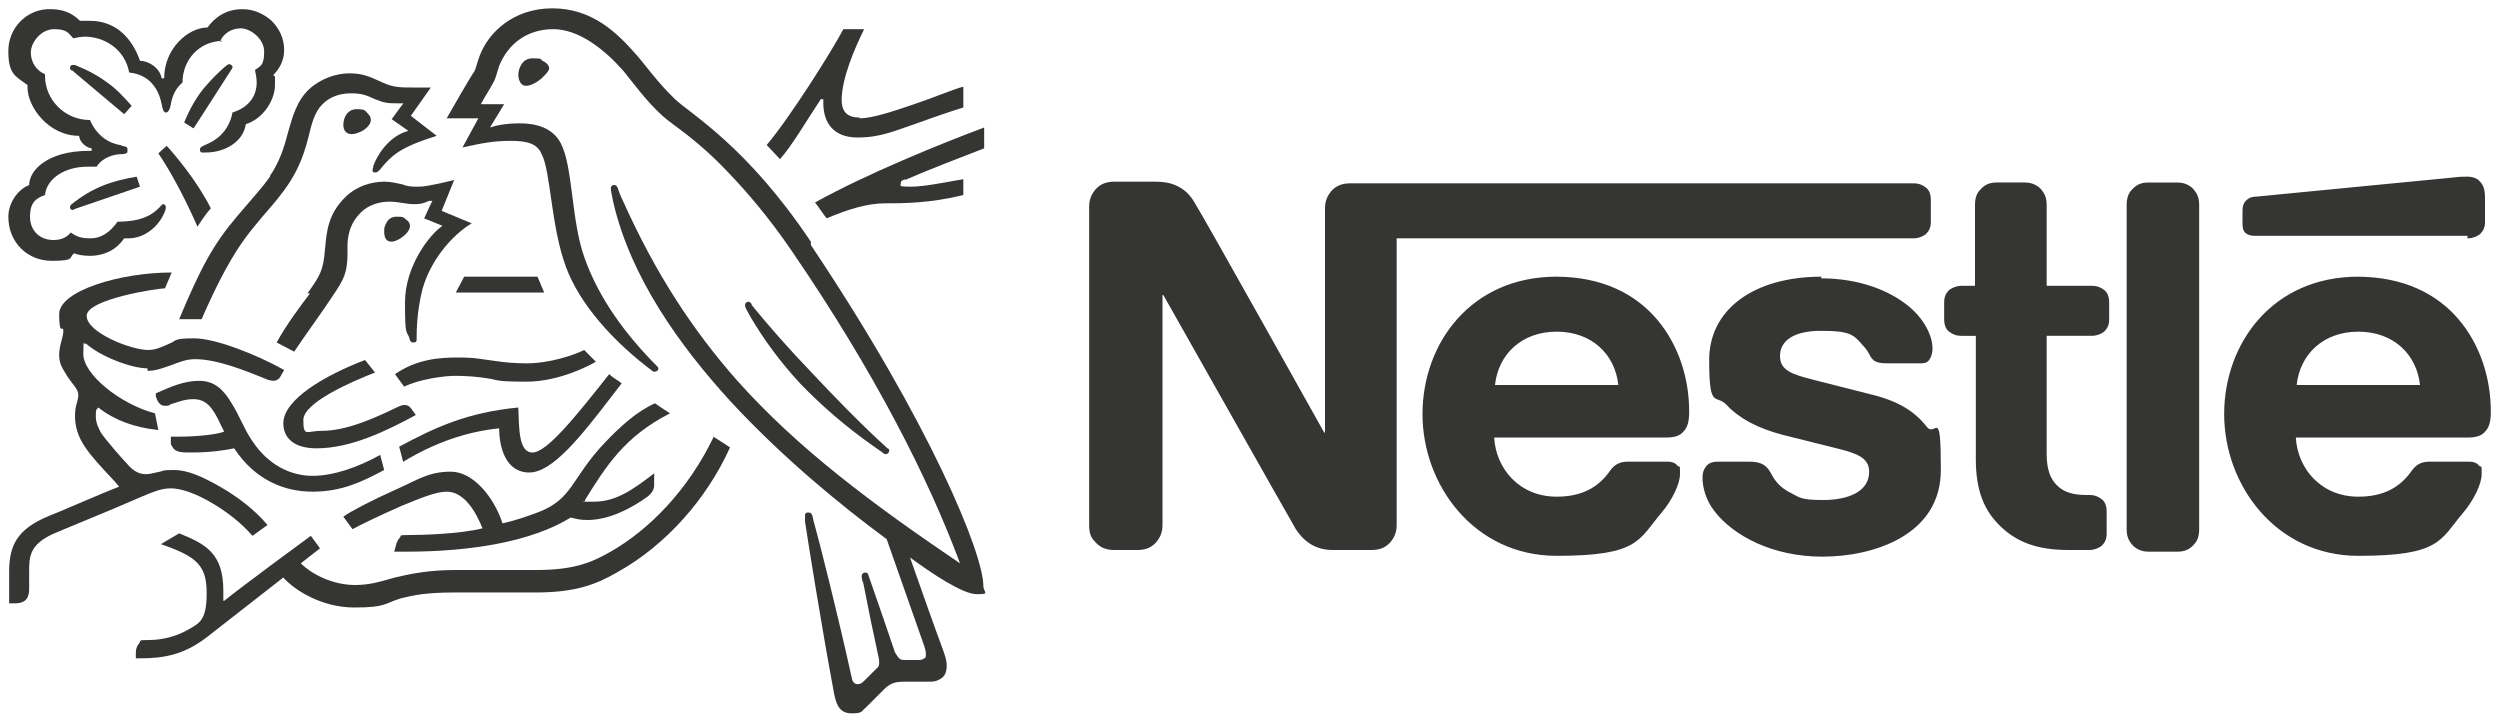 <?xml version="1.0" encoding="UTF-8"?>
<svg id="svg16893" xmlns="http://www.w3.org/2000/svg" xmlns:svg="http://www.w3.org/2000/svg" xmlns:rdf="http://www.w3.org/1999/02/22-rdf-syntax-ns#" xmlns:dc="http://purl.org/dc/elements/1.1/" xmlns:cc="http://creativecommons.org/ns#" version="1.1" viewBox="0 0 300 86.2">
  <!-- Generator: Adobe Illustrator 29.3.1, SVG Export Plug-In . SVG Version: 2.1.0 Build 151)  -->
  <defs>
    <style>
      .st0 {
        fill: #353534;
      }
    </style>
  </defs>
  <g id="layer1">
    <g id="g15902">
      <g id="g15904">
        <g id="g15910">
          <path id="path15912" class="st0" d="M159.7,23c-.4.5-.7,1.1-.7,2v26.9h-.1s-14.7-26.3-15.5-27.5c-.5-.9-1.1-1.5-1.8-1.9-.7-.4-1.5-.7-3-.7h-4.9c-1.1,0-1.8.4-2.3,1-.4.5-.7,1.1-.7,2v38.2c0,1,.2,1.5.7,2,.5.6,1.2,1,2.3,1h2.8c1.1,0,1.8-.4,2.3-1,.4-.5.7-1.1.7-2v-27.6h.1s15.3,27.1,15.9,28.1c.9,1.4,2.3,2.5,4.4,2.5h4.7c1.1,0,1.8-.4,2.3-1,.4-.5.7-1.1.7-2V28.6h62c.6,0,1.1-.2,1.5-.5.4-.4.6-.8.6-1.5v-2.6c0-.7-.2-1.2-.6-1.5-.4-.3-.8-.5-1.5-.5h-67.6c-1.1,0-1.8.4-2.3,1M186.8,33.2c-10.3,0-16.1,8-16.1,16.5s6.2,17,16.1,17,9.8-1.9,12.6-5.2c1.2-1.4,2.2-3.4,2.2-4.6s0-.8-.3-1c-.2-.3-.6-.5-1.2-.5h-4.8c-1,0-1.6.4-2.1,1.1-1.4,2-3.4,3.1-6.4,3.1-4.5,0-7.3-3.4-7.5-7.1h20.7c.9,0,1.6-.2,2-.7.5-.5.7-1.2.7-2.4,0-3.9-1.2-7.9-3.8-11-2.6-3.1-6.6-5.2-12.2-5.2M218.6,33.2c-8.1,0-13.5,3.9-13.5,10s.8,4,2.1,5.4c1.5,1.6,3.7,2.8,6.8,3.6l6.8,1.7c1.9.5,3.5,1,3.5,2.7,0,2.5-2.7,3.4-5.5,3.4s-2.8-.3-4-.9c-.8-.4-1.5-1-2-1.8-.4-.7-.6-1.2-1.3-1.6-.4-.2-.9-.3-1.6-.3h-3.7c-.8,0-1.2.2-1.5.6s-.4.8-.4,1.3c0,1.2.4,2.7,1.4,4,2.3,3,7,5.5,13,5.5s14.2-2.5,14.2-10.4-.6-3.8-1.7-5.2c-1.4-1.8-3.4-3.1-6.8-3.9l-6.7-1.7c-2.8-.7-4.1-1.2-4.1-2.9s1.5-3,4.9-3,3.9.4,5,1.7c1,1,.8,1.6,1.6,2,.5.2,1,.2,1.8.2h3.4c.5,0,.9,0,1.2-.4.2-.3.4-.7.4-1.4,0-1.5-1-3.5-2.8-5-2.4-2-6.1-3.4-10.6-3.4M237.1,34.3h-1.7c-.6,0-1.1.2-1.5.5-.4.4-.6.8-.6,1.5v2c0,.7.2,1.2.6,1.5.4.3.8.5,1.5.5h1.7v14.8c0,3.8,1,6.2,3,8.1,1.8,1.7,4.1,2.8,8.1,2.8h2.5c.6,0,1.1-.2,1.5-.5.4-.4.6-.8.6-1.5v-2.6c0-.7-.2-1.2-.6-1.5-.4-.3-.8-.5-1.5-.5h-.4c-1.6,0-2.7-.4-3.4-1.1-.9-.8-1.3-2.1-1.3-3.8v-14.2h5.4c.6,0,1.1-.2,1.5-.5.4-.4.6-.8.6-1.5v-2c0-.7-.2-1.2-.6-1.5-.4-.3-.8-.5-1.5-.5h-5.4v-9.7c0-.8-.2-1.3-.6-1.8-.4-.5-1.1-.9-2-.9h-3.4c-.9,0-1.5.3-2,.9-.4.4-.6,1-.6,1.8,0,0,0,9.7,0,9.7ZM255.2,63.5c0,.8.2,1.3.6,1.8.4.5,1.1.9,2,.9h3.5c.9,0,1.5-.3,2-.9.4-.4.6-1,.6-1.8V24.6c0-.8-.2-1.3-.6-1.8-.4-.5-1.1-.9-2-.9h-3.5c-.9,0-1.5.3-2,.9-.4.4-.6,1-.6,1.8v38.8ZM179.4,46.2c.4-3.7,3.2-6.4,7.4-6.4s7,2.7,7.4,6.4c0,0-14.8,0-14.8,0ZM296.1,28.6c.6,0,1.1-.2,1.5-.5.4-.4.6-.8.6-1.5v-2.8c0-1.1-.2-1.6-.6-2-.3-.4-.9-.6-1.5-.6s-.9,0-1.7.1l-23.7,2.3c-.7,0-1,.3-1.2.5-.3.3-.4.7-.4,1.2v1.5c0,.6.1.9.3,1.1.3.3.7.4,1.2.4h25.5ZM283,33.2c-10.3,0-16.1,8-16.1,16.5s6.2,17,16.1,17,9.8-1.9,12.6-5.2c1.2-1.4,2.2-3.4,2.2-4.6s0-.8-.3-1c-.2-.3-.6-.5-1.2-.5h-4.8c-1,0-1.6.4-2.1,1.1-1.4,2-3.4,3.1-6.4,3.1-4.5,0-7.3-3.4-7.5-7.1h20.7c.9,0,1.6-.2,2-.7.5-.5.7-1.2.7-2.4,0-3.9-1.2-7.9-3.8-11-2.6-3.1-6.6-5.2-12.3-5.2M275.6,46.2c.4-3.7,3.2-6.4,7.4-6.4s7,2.7,7.4,6.4h-14.8Z"/>
        </g>
        <g id="g15914">
          <path id="path15916" class="st0" d="M97.3,29c-7.7-11.5-14.4-15.3-16.3-17.1-2.1-2-3.7-4.3-4.7-5.4-2.2-2.5-5.2-5.5-10-5.5s-7.7,3-8.7,5.6c-.3.7-.5,1.7-.7,2-.5.7-2.5,4.2-3.3,5.6h3.8l-1.9,3.5c2.2-.5,3.7-.8,5.8-.8s3.2.4,3.7,1.6c1.1,2.1,1.1,8.6,2.9,13.5,1.7,4.6,5.8,9.1,10.5,12.6,0,0,.1,0,.2,0,.2,0,.4-.2.4-.3s0-.2-.1-.3c-3.9-3.9-7-8.2-8.7-12.9-1.7-4.6-1.4-11-2.9-13.9-1-1.9-3-2.4-4.9-2.4s-3,.3-3.6.5l1.7-2.8h-2.8c.6-1.1,1.2-2,1.5-2.6.3-.5.4-1.1.7-2,1.1-2.7,3.4-4.4,6.5-4.4s6.2,2.5,8.4,5c1,1.2,2.7,3.6,4.7,5.4,1.3,1.2,3.9,2.6,7.8,6.7,2.3,2.4,4.9,5.4,7.7,9.5,10,14.6,16.5,27.5,20.2,37.5h0c-10.5-7.1-19.5-13.8-26.8-22-5.2-5.9-9.7-12.7-13.6-21.4-.3-.6-.5-1.1-.7-1.7-.1-.2-.2-.3-.4-.3s-.4.1-.4.4.1.7.3,1.7c2.1,9,7.9,17.1,14,23.8,6.2,6.7,13.1,12.4,18.8,16.6l4.5,12.8c.1.3.2.6.2,1s0,.4-.2.5c-.1.1-.3.2-.7.2h-1.3c-.6,0-.8,0-1-.2-.2-.2-.3-.4-.5-.7-.4-1.2-2.7-7.9-3.2-9.3,0-.2-.2-.3-.4-.3s-.4.2-.4.4,0,.4.2.9c.6,3.1,1.3,6.5,1.6,7.8.1.6.3,1.2.3,1.6s0,.6-.4.9l-1.4,1.4c-.3.3-.5.4-.8.4s-.6-.2-.7-.8c-1.6-7.3-3.9-16.4-4.6-18.9-.1-.6-.2-.9-.6-.9s-.4.2-.4.5,0,.4,0,.6c.4,2.6,1.9,12.1,3.5,20.7.3,1.5.8,2.3,2.1,2.3s1.1-.2,1.7-.7c.8-.8,1.1-1.1,2.1-2.1.7-.7,1.2-1,2.5-1h3.1c.7,0,1.1-.2,1.5-.5.3-.3.5-.7.5-1.4s-.2-1.2-.4-1.8c-.8-2.1-3.3-9.2-4-11.2h0c2.6,1.9,6.3,4.4,8,4.4s.8-.2.8-1c0-3.8-6.3-19.4-20.7-40.9"/>
        </g>
        <g id="g15918">
          <path id="path15920" class="st0" d="M26.4,5c.4-1,1.4-1.6,2.5-1.6s2.8,1.2,2.8,2.8-.4,1.7-1.1,2.2c.1.5.2,1,.2,1.5,0,1.7-1,3-2.9,3.6-.2,1.1-.7,2-1.4,2.7-1.2,1.2-2.5,1.2-2.5,1.7s.2.4.7.4c2.3,0,4.5-1.3,4.8-3.4,2.2-.7,3.5-3,3.5-4.7s0-.8-.2-1.2c.6-.6,1.3-1.6,1.3-3s-.6-2.6-1.5-3.5c-.9-.8-2.1-1.4-3.5-1.4-2.1,0-3.4,1.1-4.2,2.2-2.3,0-5.2,2.5-5.2,6.1h-.3c-.2-1.2-1.5-2.1-2.6-2.1-.9-2.6-2.8-4.8-6-4.8s-.8,0-1.2,0c-.9-.9-2-1.4-3.5-1.4C3.3,1,1,3.3,1,6.1s.8,3,2.3,4.1c0,0,0,.2,0,.3,0,2.3,2.5,5.8,6.2,5.8,0,.6.7,1.4,1.5,1.5v.3h-.3c-5.1,0-7.2,2.4-7.2,4.1-1.5.6-2.5,2.3-2.5,3.8,0,3.1,2.3,5.3,5.2,5.3s2-.4,2.7-.9c.5.2,1.2.3,1.9.3,1.4,0,3-.5,4.1-2.1.2,0,.3,0,.5,0,1.8,0,3.4-1.2,4.2-2.8.2-.4.3-.7.3-.9s-.1-.4-.3-.4-.3.3-.8.7c-1.2,1.1-2.9,1.4-4.7,1.4-.9,1.3-2,2-3.2,2s-1.7-.2-2.4-.7c-.6.7-1.3.9-2.1.9-1.6,0-2.8-1.1-2.8-2.8s.7-2.2,1.8-2.6c.2-2,2.4-3.4,5.1-3.4s.7,0,1.1,0c.4-.7,1.4-1.4,2.8-1.5.3,0,.5,0,.7-.1.2,0,.2-.2.2-.4s0-.3-.2-.4c-.1,0-.4-.1-.7-.2-1.3-.2-2.8-1.1-3.6-3-3.1,0-5.4-2.5-5.4-5.3v-.2c-1-.4-1.7-1.4-1.7-2.6s1.2-2.8,2.8-2.8,1.7.5,2.3,1.1c.4-.1.9-.2,1.4-.2,2.3,0,4.8,1.5,5.3,4.3,3,.3,3.7,2.8,3.9,3.8.1.5.2,1,.5,1s.5-.4.6-1c.2-1.1.6-1.9,1.4-2.6,0-2.7,2-5,4.9-5"/>
        </g>
        <g id="g15922">
          <path id="path15924" class="st0" d="M32.4,21.2c-1,1.4-1.7,2.1-3.9,4.7-2.9,3.4-4.4,6.2-7,12.4.4,0,1,0,1.7,0s.6,0,1,0l.3-.7c1.4-3.1,3.3-7.2,6-10.4l.9-1.1c2.8-3.2,4.5-5.2,5.6-9.6.4-1.6.7-3,1.7-4,.9-.9,2.1-1.3,3.4-1.3s1.8.2,2.9.7c1,.4,1.4.5,2.5.5s.6,0,.9,0l-1.4,1.9,2,1.4c-2.5.7-3.8,3.1-4.2,4.2,0,.2-.1.4-.1.5s0,.3.3.3.5-.2.8-.6c1.2-1.4,2.1-2.4,6.6-3.8l-3.1-2.4,2.4-3.4h-2.2c-1.4,0-2.3,0-3.6-.6-1.7-.8-2.5-1.1-4-1.1s-3.4.6-4.8,1.9c-1.5,1.4-2,3.3-2.6,5.4-.4,1.6-1,3.4-2.1,5"/>
        </g>
        <g id="g15926">
          <path id="path15928" class="st0" d="M37.2,35.2c-1.2,1.6-2.8,3.7-4,5.9.4.2,1.7.9,2.1,1.1,1.4-2.1,3.4-4.8,4.7-6.8,1.2-1.8,1.7-2.6,1.7-5,0-.4,0-.8,0-1.2.1-1.3.4-2.5,1.6-3.7.9-.9,2.2-1.3,3.4-1.3s2,.3,3,.3,1.3-.2,1.8-.4h.4c0-.1-1,2.1-1,2.1l2.2.9c-1.4.9-4.5,4.7-4.5,9.2s.2,3.1.6,4.5c0,.1.1.3.4.3s.4-.1.4-.4v-.5c0-1.4.2-3.6.7-5.5.9-3.3,3.4-6.4,5.9-7.9l-3.6-1.5,1.5-3.7-1.7.4c-1,.2-1.8.4-2.6.4s-1.2,0-2-.3c-.6-.1-1.2-.3-2.1-.3-1.6,0-3.4.6-4.6,1.8-2.2,2.1-2.3,4.3-2.5,6.3-.2,2.7-.7,3.3-2.1,5.3"/>
        </g>
        <g id="g15930">
          <path id="path15932" class="st0" d="M90.2,36.5c-.1-.2-.3-.3-.4-.3-.2,0-.4.2-.4.4,0,.3.2.6.7,1.5,1.6,2.7,3.5,5.3,5.9,7.9,2.6,2.7,5.6,5.3,8.9,7.6l1,.7c.1.1.2.2.4.2.2,0,.4-.2.4-.4s0-.2-.2-.3c-3-2.7-6.3-6.1-9.3-9.3-2.4-2.5-4.8-5.2-7-7.9"/>
        </g>
        <g id="g15934">
          <path id="path15936" class="st0" d="M23.7,27.2c.3-.5,1.2-1.8,1.6-2.2-1.6-3.2-4.2-6.3-5.3-7.5l-1,.9c1.1,1.6,2.9,4.7,4.7,8.8"/>
        </g>
        <g id="g15938">
          <path id="path15940" class="st0" d="M8.6,8.5c-.2-.2-.2-.3-.2-.4s.1-.3.3-.3.2,0,.3,0c1.5.6,2.8,1.3,4,2.2,1,.7,1.9,1.7,2.8,2.7l-.9,1c-1.1-.9-4.5-3.8-6.3-5.3"/>
        </g>
        <g id="g15942">
          <path id="path15944" class="st0" d="M23.2,15.4l-1.1-.7c.7-1.7,1.6-3.3,2.7-4.5.7-.8,1.4-1.5,2.2-2.2.2-.1.3-.3.5-.3s.4.2.4.3,0,.2-.1.3c-1.3,2-3.7,5.8-4.5,7"/>
        </g>
        <g id="g15946">
          <path id="path15948" class="st0" d="M9.2,25c-.3.1-.4.2-.5.2-.2,0-.3-.2-.3-.3s0-.2.2-.4c2.5-2,4.8-2.8,7.8-3.3l.4,1.2-7.6,2.6Z"/>
        </g>
        <g id="g15950">
          <path id="path15952" class="st0" d="M62.2,9c0-.7.4-2,1.7-2s.9.1,1.2.3c.5.2.8.6.8.9s-.4.7-.9,1.2c-.6.5-1.3.9-1.9.9s-.9-.7-.9-1.3"/>
        </g>
        <g id="g15954">
          <path id="path15956" class="st0" d="M41.2,15c0-.9.5-1.9,1.6-1.9s1,.2,1.4.6c.2.2.3.4.3.7,0,.5-.5,1-1,1.3-.4.2-.9.4-1.3.4-.6,0-1-.4-1-1.1"/>
        </g>
        <g id="g15958">
          <path id="path15960" class="st0" d="M46.1,27.8c0-.2,0-.5.1-.7.2-.5.5-1.1,1.4-1.1s.8.1,1.2.4c.3.2.4.5.4.7,0,.9-1.5,1.9-2.2,1.9s-.9-.5-.9-1.3"/>
        </g>
        <g id="g15962">
          <path id="path15964" class="st0" d="M38,53.8c-2.8,0-4-1.3-4-3,0-2.9,5.1-5.8,9.8-7.6l1.2,1.5c-2.8,1.1-8.6,3.6-8.6,5.7s.4,1.3,2.2,1.3c3,0,6.3-1.5,9.2-2.9.2-.1.5-.2.7-.2.4,0,.6.1.9.5l.5.7c-3.5,1.9-7.8,4-11.9,4"/>
        </g>
        <g id="g15966">
          <path id="path15968" class="st0" d="M45.6,54.6c-2.7,1.5-5.6,2.5-8.1,2.5s-5.3-1.2-7.3-4.3c-.9-1.3-1.5-3-2.4-4.4-1-1.7-2.1-2.7-3.9-2.7s-3.4.7-5.2,1.5v.4c.2.6.5,1.1,1.1,1.1s.5-.1.7-.2c1-.3,1.7-.6,2.7-.6,1.5,0,2.3.9,3.3,3.1l.4.8c-1.1.4-3.6.6-5.5.6h-.9v.9c.2.4.4.7.7.8.4.2.9.2,1.8.2,2.4,0,4.1-.3,5.1-.5,2.5,3.8,6,5.2,9.4,5.2s5.8-1.1,8.6-2.6l-.5-1.9Z"/>
        </g>
        <g id="g15970">
          <path id="path15972" class="st0" d="M48.4,55.5l-.5-1.9c4.3-2.3,8.1-4.1,14.3-4.7.1,2.4,0,5.4,1.7,5.4s5.1-4.2,9.2-9.4c.4.4,1,.7,1.5,1.1l-1,1.3c-3.9,5.1-7.3,9.4-10.1,9.4s-3.6-3-3.6-5.3c-3.9.4-7.7,1.7-11.5,4"/>
        </g>
        <g id="g15974">
          <path id="path15976" class="st0" d="M103.1,14.1c-1.6,0-2.1-.9-2.1-2.1,0-2.6,1.6-6.3,2.7-8.5h-2.5c-1.3,2.5-6.4,10.6-9.2,13.9l1.6,1.7c1.5-1.7,3.1-4.5,4.9-7.2h.3c0,.1,0,.3,0,.5,0,2.3,1.2,4.1,4.1,4.1s4.7-.9,7.4-1.8c2.2-.8,4.3-1.5,5.3-1.8v-2.5c-1.2.3-3.5,1.3-5.9,2.1-2.6.9-5.1,1.7-6.5,1.7"/>
        </g>
        <g id="g15978">
          <path id="path15980" class="st0" d="M108.6,21.6c2.5-1.1,6.9-2.8,9.5-3.8v-2.5c-5.1,1.9-14.2,5.6-20.3,9,.2.2,1.2,1.7,1.4,1.9,2.6-1.1,4.9-1.8,7-1.8s5.4,0,9.4-1v-1.9c-2.3.4-4.7.9-6.3.9s-1.2-.1-1.2-.4.1-.3.5-.5"/>
        </g>
      </g>
    </g>
    <g id="g15982">
      <path id="path15984" class="st0" d="M55.7,33.2l-1,1.9h10.6l-.8-1.9h-8.8Z"/>
    </g>
    <g id="g15986">
      <g id="g15988">
        <g id="g15994">
          <path id="path15996" class="st0" d="M17.7,44.5c1.1,0,2-.4,2.9-.7.8-.3,1.7-.7,2.8-.7,2.6,0,5.9,1.3,8.8,2.5.2,0,.4.1.5.1.5,0,.8-.2,1-.6l.4-.7c-3.2-1.8-8.2-3.8-10.8-3.8s-2.1.3-2.9.6c-.9.4-1.7.8-2.6.8-2.1,0-7.4-2.1-7.4-4.1s8.5-3.3,9.4-3.3l.8-1.9c-6.2,0-13.5,2.2-13.5,5s.5,1.2.5,2-.5,1.7-.5,2.9.5,1.7,1,2.6c.6.9,1.3,1.5,1.3,2.2s-.4,1.2-.4,2.5c0,2.8,1.6,4.5,4.7,7.8l.6.7c-2.6,1-7.3,3.1-8.4,3.5-3.9,1.6-4.8,3.6-4.8,6.7s0,2.6,0,3.8h.7c1.5,0,1.7-.9,1.7-1.8s0-1.3,0-2c0-1.7,0-3.2,2.8-4.5,1.1-.5,6.6-2.7,10.7-4.5,1.2-.5,2.3-1,3.5-1s3,.6,5,1.8c1.7,1,3.4,2.3,4.8,3.9l1.8-1.3c-1.5-1.8-3.6-3.4-5.7-4.6-2.1-1.2-3.9-2-5.5-2s-1.2.1-1.7.2c-.6.1-1.1.3-1.7.3s-1.4-.2-2.3-1.3c-.4-.4-2.6-2.9-3.1-3.7-.2-.4-.6-1.1-.6-1.9s0-.8.3-1.1c1.9,1.5,4.3,2.4,7.2,2.7l-.4-2c-4.2-1.1-8.6-4.7-8.6-7.1s.1-.8.3-1.3c1.6,1.5,5.4,3,7.4,3"/>
        </g>
        <g id="g15998">
          <path id="path16000" class="st0" d="M47.4,44.9c2.6-1.8,5.3-2,7.5-2s2.8.2,4.4.4c1.3.2,2.5.3,3.9.3,2.8,0,5.7-1,6.9-1.6.4.4,1,1,1.4,1.4-.6.4-4.4,2.4-8.3,2.4s-3.3-.2-4.7-.4c-1.2-.2-2.6-.3-3.9-.3s-4.3.4-6.1,1.3l-1.1-1.5Z"/>
        </g>
        <g id="g16002">
          <path id="path16004" class="st0" d="M85.7,52.3c-3.1,6.5-7.8,11.3-12.6,14-2.3,1.3-4.4,2.1-8.8,2.1h-9.6c-3.4,0-5.6.5-7.3.9-1.8.5-3,.9-4.8.9-2.7,0-5.2-1.3-6.5-2.6l2.3-1.8-1.1-1.5c-.7.5-8.7,6.4-10.4,7.8h-.1c0-.5,0-.8,0-1.2,0-4.5-2.1-5.6-5.3-6.9l-2.2,1.3c4.4,1.5,5.5,2.6,5.5,5.9s-.9,3.6-2.3,4.4c-1.4.8-3.1,1.2-4.6,1.2s-.9.1-1.2.4c-.2.2-.4.6-.4,1.1v.7h.5c2.8,0,5.3-.4,8.1-2.6l9.1-7.1c1.3,1.5,4.6,3.6,8.5,3.6s3.6-.5,5.6-1.1c1.6-.4,3.1-.7,6.4-.7h9.7c5,0,7.4-1,10-2.5,5.7-3.2,10.6-8.7,13.4-14.9-.7-.5-1.4-.9-2-1.3"/>
        </g>
        <g id="g16006">
          <path id="path16008" class="st0" d="M70.2,60c2.5-4,4.7-7.6,10.2-10.4-.6-.4-1.4-.9-1.8-1.2-2.1.9-4.2,2.8-6,4.7-4.1,4.3-3.8,6.8-8.1,8.4-1.1.4-2.4.9-4.2,1.3-1-3.1-3.5-6.2-6.2-6.2s-4,1-6.5,2.1c-2.9,1.3-5.6,2.7-6.4,3.3l1.1,1.5c.9-.5,3.4-1.7,5.9-2.8,2.2-.9,4.1-1.7,5.4-1.7,2.1,0,3.5,2.4,4.3,4.4-2.8.7-7.4.8-8.8.8s-.9.1-1.1.3c-.2.2-.4.5-.5,1l-.2.7h1.5c7.7,0,15-1.2,19.7-4.1.7.2,1.2.3,2,.3,2.7,0,5.4-1.5,7.2-2.8.6-.5.8-.9.8-1.4s0-.4,0-.6v-.8c-2.6,2-4.6,3.4-7.2,3.4s-.8,0-1.1-.1"/>
        </g>
      </g>
    </g>
  </g>
</svg>